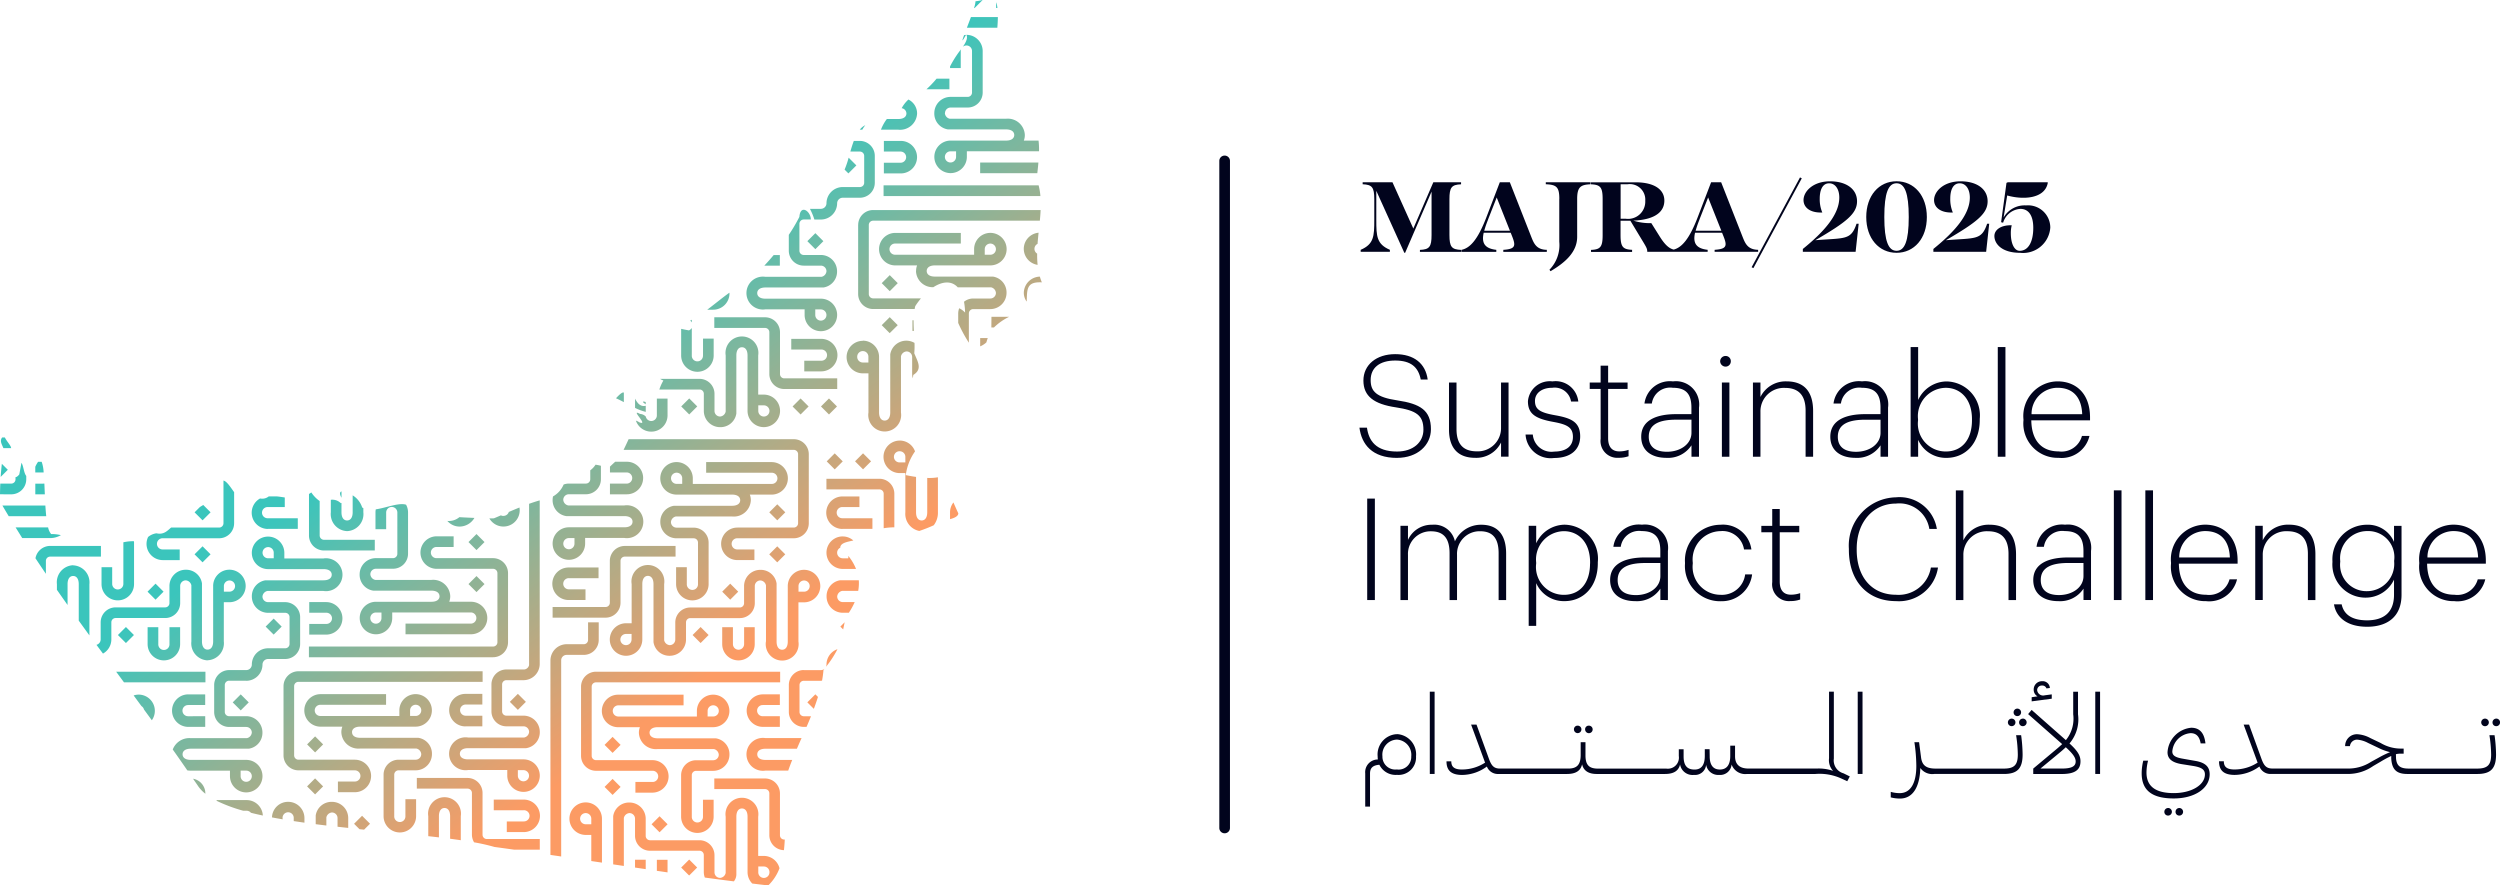 <svg id="Layer_1" data-name="Layer 1" xmlns="http://www.w3.org/2000/svg" xmlns:xlink="http://www.w3.org/1999/xlink" width="230.644" height="81.694" viewBox="0 0 230.644 81.694">
  <defs>
    <linearGradient id="linear-gradient" x1="0.514" y1="0.376" x2="0.775" y2="0.683" gradientUnits="objectBoundingBox">
      <stop offset="0" stop-color="#3bc5bc"/>
      <stop offset="1" stop-color="#fc9b64"/>
    </linearGradient>
  </defs>
  <g id="Group_71038" data-name="Group 71038" transform="translate(0 0)">
    <path id="Path_104388" data-name="Path 104388" d="M60.6,79.321h.986v1.164c-.328-.049-.655-.1-.986-.143V79.324ZM11.618,57.847l-.739.739.739.739.739-.739Zm2,.017v1.561a1.5,1.5,0,1,0,3,0V57.865h-.983v1.561a.516.516,0,1,1-1.031,0V57.865h-.983Zm5.537,3.06a1.571,1.571,0,0,1-1.5-1.742V54a.571.571,0,0,0-.516-.457.515.515,0,0,0-.516.516v1.579a1.381,1.381,0,0,1-1.38,1.38H10.667a.393.393,0,0,0-.394.394v1.579A1.5,1.5,0,0,1,9.5,60.3c-.2-.268-.4-.54-.6-.808a.52.52,0,0,0,.387-.5V57.415a1.381,1.381,0,0,1,1.38-1.38h4.572a.393.393,0,0,0,.394-.394V54.063a1.5,1.5,0,0,1,1.5-1.5,1.478,1.478,0,0,1,1.5,1.261v5.353c0,.523.233.756.516.756s.516-.233.516-.756V54.059a1.5,1.5,0,1,1,1.5,1.5h-.516v3.614a1.573,1.573,0,0,1-1.5,1.742Zm1.5-6.339h.516a.516.516,0,1,0-.516-.516Zm9.238-3.8h4.684V49.8H29.892a.4.4,0,0,1-.4-.4V46.226a2.955,2.955,0,0,1-.77-.795c-.073.052-.143.1-.216.143v3.833a1.383,1.383,0,0,0,1.38,1.38Zm-5.182-1.99h2.763v-.983H24.711a.516.516,0,1,1,0-1.031h1.561v-.885c-.23-.035-.47-.073-.732-.1h-.746a.953.953,0,0,1-.8.192,1.5,1.5,0,0,0,.721,2.812Zm-19.093.575a3.763,3.763,0,0,0-.9-.1,1.361,1.361,0,0,1-.279-.613h-3c.206.328.408.659.613.986H4.579a1.964,1.964,0,0,0,1.038-.272Zm7.165,14.713a1.525,1.525,0,0,0-.453.077c.24.328.481.659.725.986a.516.516,0,0,1,.227.31c.244.331.484.662.725.993a1.487,1.487,0,0,0,.279-.864A1.5,1.5,0,0,0,12.782,64.082ZM32.022,49a1.57,1.57,0,0,0,1.5-1.739v-.383c-.035-.021-.073-.035-.108-.059a2.049,2.049,0,0,0-.878-1.119v1.561c0,.523-.23.756-.516.756s-.516-.23-.516-.756V46.4l-.07.017a1.1,1.1,0,0,0-.913-.307v1.153A1.57,1.57,0,0,0,32.025,49Zm32.3,31.039-.739-.739-.739.739.718.718a.161.161,0,0,1,.035,0l.725-.725ZM.31,41.343h.718a.5.5,0,0,0-.024-.1c-.063-.2-.425-.592-.554-.885H.2c-.254.331-.024.638.112.983Zm3.781,3.276H3.258v.986h.878c-.014-.338-.028-.669-.042-.986Zm.094,2.018H.22c.192.328.387.659.585.986h3.46C4.234,47.313,4.206,46.982,4.185,46.637ZM18.957,61.97H10.716c.24.328.484.655.725.983h7.513V61.97ZM92.012,2.558c.028-.342.045-.676.049-.983H89.576c-.122.331-.254.673-.373.983ZM47.038,64.751l.739.739.739-.739-.739-.739ZM70.877,81.687c-.488-.052-.983-.115-1.474-.174a1.5,1.5,0,0,1-.436-1.052V75.344c0-.523-.23-.756-.516-.756s-.516.233-.516.756V80.7a1.056,1.056,0,0,1-.23.613q-1.338-.167-2.68-.352a1.492,1.492,0,0,1-.094-.5V78.882a.393.393,0,0,0-.394-.394H59.966a1.383,1.383,0,0,1-1.38-1.38V75.529a.515.515,0,0,0-.516-.516.571.571,0,0,0-.516.456v4.422l-.983-.146V75.3a1.478,1.478,0,0,1,1.5-1.261,1.5,1.5,0,0,1,1.5,1.5v1.579a.4.4,0,0,0,.394.4h4.572a1.383,1.383,0,0,1,1.38,1.38v1.579a.517.517,0,0,0,.516.516.574.574,0,0,0,.516-.457V75.351a1.518,1.518,0,1,1,3,0v3.614h.516a1.5,1.5,0,0,1,1.45,1.136,4.279,4.279,0,0,1-1.045,1.593Zm.112-1.23a.515.515,0,0,0-.516-.516h-.516v.516a.516.516,0,1,0,1.031,0ZM51.773,79.017V60.935h0a.5.5,0,0,1,.505-.516h1.579a1.381,1.381,0,0,0,1.38-1.38V57.415h-.983v1.624a.393.393,0,0,1-.394.394H52.282a1.506,1.506,0,0,0-1.5,1.5h0v17.94c.331.049.662.094,1,.146ZM91.9.209v.53h.118A1.735,1.735,0,0,0,91.9.209Zm-21.282,69.9c-.523,0-.756-.23-.756-.516s.23-.516.756-.516h2.9c.143-.328.286-.655.432-.983H70.619a1.518,1.518,0,1,0,0,3h2.1c.115-.328.237-.655.369-.983H70.619Zm6.91-12.3.261.261c.042-.2.087-.418.136-.662Zm-36.981-2.8c0-.286-.23-.516-.756-.516H34.44a1.478,1.478,0,0,1-1.261-1.5,1.5,1.5,0,0,1,1.5-1.5h1.579a.4.4,0,0,0,.4-.4V47.264a.516.516,0,0,0-1.031,0v1.561h-.986V47.264a1.41,1.41,0,0,1,.028-.272c.986-.146,2.143-.645,2.795-.429a1.485,1.485,0,0,1,.181.7V51.09a1.383,1.383,0,0,1-1.38,1.38H34.684a.515.515,0,0,0-.516.516.571.571,0,0,0,.457.516H39.8A1.57,1.57,0,0,1,41.539,55a1.412,1.412,0,0,1-.094.516h2.011a1.5,1.5,0,0,1,0,3H37.413v-.983h6.043a.516.516,0,0,0,0-1.031H36.186v.516a1.5,1.5,0,1,1-1.5-1.5H39.8c.523,0,.753-.233.753-.516Zm-5.353,1.5h-.516a.516.516,0,1,0,.516.516Zm7.743,10.5H44.5V66.03H42.939a.516.516,0,0,1,0-1.031H44.5v-.983H42.939a1.5,1.5,0,0,0,0,3Zm-16.95-9.2-.739-.739-.739.739.739.739ZM44.7,53.885l-.739-.739-.739.739.739.739ZM58.586,80.038l.986.146v-.868h-.986ZM59.928,67.6c0,.286.233.516.756.516h5.353a1.478,1.478,0,0,1,1.261,1.5,1.5,1.5,0,0,1-1.5,1.5H64.218a.394.394,0,0,0-.394.4v3.826a.516.516,0,1,0,1.031,0V73.783h.983v1.561a1.5,1.5,0,0,1-3,0V71.518a1.383,1.383,0,0,1,1.38-1.38h1.579a.515.515,0,0,0,.516-.516.571.571,0,0,0-.453-.516H60.681a1.57,1.57,0,0,1-1.739-1.5,1.411,1.411,0,0,1,.094-.516H57.025a1.5,1.5,0,0,1,0-3h6.039v.983H57.025a.516.516,0,0,0,0,1.031h7.269v-.516a1.5,1.5,0,1,1,1.5,1.5H60.681c-.523,0-.756.233-.756.516Zm5.353-1.5H65.8a.516.516,0,1,0-.516-.516ZM22.749,73.811H19.985v.07a14.236,14.236,0,0,0,2.457.916h.307a.517.517,0,0,1,.4.188c.352.091.721.174,1.1.254a1.5,1.5,0,0,0-1.495-1.425ZM89.9.756l.739-.739L90.625,0A3.172,3.172,0,0,1,90,.115a2.458,2.458,0,0,1-.132.606ZM46.442,47.6a.506.506,0,0,1-.227-.056c-.22.094-.436.188-.645.275-.084.007-.233.007-.422.007a1.5,1.5,0,0,0,2.8-.746,1.577,1.577,0,0,0-.024-.258c-.331.132-.659.272-.983.411a.518.518,0,0,1-.491.362ZM17.814,71.846c.132.2.265.387.4.582a3.129,3.129,0,0,0,.732.8V73.2a1.381,1.381,0,0,0-1.126-1.356ZM30.091,57.565H28.53v.983h1.561a1.5,1.5,0,0,0,0-3H28.53v.983h1.561a.516.516,0,1,1,0,1.031ZM48.317,75.784H46.755v.983h1.561a1.5,1.5,0,0,0,0-3H45.553v.983h2.763a.516.516,0,1,1,0,1.031ZM28.5,60.635H45.49a1.383,1.383,0,0,0,1.38-1.38V52.875a1.383,1.383,0,0,0-1.38-1.38h-5.2a.516.516,0,1,1,0-1.031h1.561v-.986H40.291a1.5,1.5,0,1,0,0,3h5.2a.4.4,0,0,1,.4.394v6.381a.394.394,0,0,1-.4.394H28.5v.986ZM4.025,43.588a3.288,3.288,0,0,0-.181-.983H3.513a2.591,2.591,0,0,0-.258.46v.523h.767ZM21.47,64.8l.739.739.739-.739-.739-.739Zm23.055-2.871H27.537a1.381,1.381,0,0,0-1.38,1.38v6.381a1.383,1.383,0,0,0,1.38,1.38h5.2a.516.516,0,0,1,0,1.032H31.175v.986h1.561a1.5,1.5,0,1,0,0-3h-5.2a.4.4,0,0,1-.4-.4V63.3a.394.394,0,0,1,.4-.394H44.525ZM22.717,62.8H21.139a.4.4,0,0,0-.4.394v2.485a.393.393,0,0,0,.394.394h1.579a1.5,1.5,0,0,1,1.5,1.5,1.478,1.478,0,0,1-1.261,1.5H17.6c-.523,0-.756.233-.756.516s.23.516.756.516h5.116a1.5,1.5,0,1,1-1.5,1.5V71.1H17.6a2.3,2.3,0,0,1-.317-.024q-.664-.967-1.345-1.927A1.636,1.636,0,0,1,17.6,68.1h5.175a.571.571,0,0,0,.457-.516.517.517,0,0,0-.516-.516H21.139a1.381,1.381,0,0,1-1.38-1.38V63.2a1.383,1.383,0,0,1,1.38-1.38h1.579a.515.515,0,0,0,.516-.516h0a1.5,1.5,0,0,1,1.5-1.495h1.579a.4.4,0,0,0,.4-.394V56.931a.394.394,0,0,0-.4-.394H24.735a1.5,1.5,0,0,1-1.5-1.5,1.478,1.478,0,0,1,1.261-1.5h5.353c.523,0,.756-.233.756-.516s-.23-.516-.756-.516H24.732a1.5,1.5,0,1,1,1.5-1.5v.516h3.614a1.518,1.518,0,1,1,0,3H24.672a.571.571,0,0,0-.457.516.517.517,0,0,0,.516.516H26.31a1.383,1.383,0,0,1,1.38,1.38v2.485a1.383,1.383,0,0,1-1.38,1.38H24.732a.517.517,0,0,0-.516.516h0a1.5,1.5,0,0,1-1.5,1.495Zm2.537-11.81a.516.516,0,1,0-.516.516h.516ZM22.2,71.612a.516.516,0,1,0,.516-.516H22.2v.516Zm10.28-4.06c0,.286.23.516.756.516H38.59a1.478,1.478,0,0,1,1.261,1.5,1.5,1.5,0,0,1-1.5,1.5H36.771a.4.4,0,0,0-.4.4V75.3a.516.516,0,1,0,1.031,0V73.735h.986V75.3a1.5,1.5,0,0,1-3,0V71.469a1.383,1.383,0,0,1,1.38-1.38h1.579a.515.515,0,0,0,.516-.516.571.571,0,0,0-.453-.516H33.231a1.57,1.57,0,0,1-1.739-1.5,1.412,1.412,0,0,1,.094-.516H29.575a1.5,1.5,0,1,1,0-3h6.043v.983H29.575a.516.516,0,1,0,0,1.031h7.269v-.516a1.5,1.5,0,1,1,1.5,1.5H33.231c-.523,0-.756.233-.756.516Zm5.353-1.5h.516a.516.516,0,1,0-.516-.516Zm-9.5,2.624.739.739.739-.739-.739-.739Zm5.074,6.583L32.666,76l.5.5.425.042.547-.547-.739-.739ZM48.8,46.484c.331-.118.662-.227.993-.321V61.252a1.5,1.5,0,0,1-1.5,1.5H46.717a.393.393,0,0,0-.394.394v2.485a.393.393,0,0,0,.394.394H48.3a1.5,1.5,0,0,1,1.5,1.5,1.478,1.478,0,0,1-1.261,1.5H43.183c-.523,0-.756.233-.756.516s.23.516.756.516H48.3a1.5,1.5,0,1,1-1.5,1.5v-.516H43.183a1.518,1.518,0,1,1,0-3h5.178a.568.568,0,0,0,.453-.516.515.515,0,0,0-.516-.516H46.72a1.381,1.381,0,0,1-1.38-1.38V63.144a1.383,1.383,0,0,1,1.38-1.38H48.3a.379.379,0,0,0,.063,0,.393.393,0,0,0,.063-.01.38.38,0,0,0,.059-.017.386.386,0,0,0,.056-.024l.052-.031c.017-.01.031-.024.049-.035l.042-.042c.014-.014.024-.031.038-.045s.021-.031.031-.049.017-.035.028-.052.014-.038.021-.056l.01-.042v-.035h0V46.484ZM47.776,71.567a.516.516,0,1,0,.516-.516h-.516ZM43.961,50.749l.739-.739-.739-.739-.739.739ZM29.07,71.811l-.739.739.739.739.739-.739Zm-11.7-6.767h1.561v-.983H17.372a1.5,1.5,0,1,0,0,3h1.561v-.983H17.372a.516.516,0,1,1,0-1.031ZM6.75,52.146a1.573,1.573,0,0,0-1.5,1.742v.526c.324.467.655.93.983,1.4v-1.92c0-.523.23-.756.516-.756s.516.233.516.756v3.366l.983,1.359V53.9a1.573,1.573,0,0,0-1.5-1.742Zm2.561-1.781H4.628a1.381,1.381,0,0,0-1.356,1.14q.476.716.962,1.432V51.746a.393.393,0,0,1,.394-.394H9.311v-.983ZM49.8,77.407H44.912a.394.394,0,0,1-.394-.4V73.153a1.383,1.383,0,0,0-1.38-1.38H38.455v.983h4.684a.4.4,0,0,1,.4.4V77.01a1.389,1.389,0,0,0,.2.7,18.344,18.344,0,0,1,1.882.429c.6.08,1.2.164,1.795.247H49.8ZM31.506,45.337c-.16.052-.192.233,0,.585Zm-30.464.268a1.383,1.383,0,0,0,1.38-1.38v-.314c-.233-.289-.254-.951-.443-1.213l-.2,1.073c-.143.174-.258.251-.348.251v.2a.394.394,0,0,1-.4.394H.028c-.014.324-.024.655-.028.986ZM.721,43.34.171,42.79c-.045.4-.084.8-.108,1.209ZM17.95,47.264l.739.739.739-.739-.676-.676c-.1.063-.209.125-.31.188l-.488.488ZM32.126,76.39v-.913a1.5,1.5,0,0,0-1.5-1.5,1.478,1.478,0,0,0-1.5,1.261v.8c.328.042.655.084.983.122v-.746a.574.574,0,0,1,.516-.457.519.519,0,0,1,.516.516v.8c.328.038.655.073.983.108ZM11.381,50.059v3.83a.516.516,0,0,1-1.031,0V52.327H9.367v1.561a1.5,1.5,0,0,0,3,0v-3.83c0-.042-.01-.084-.014-.125a3.893,3.893,0,0,0-.976.1c0,.01.007.017.007.028ZM21.6,48.275V45.407c-.321-.443-.666-1-.983-1.073v3.938a.4.4,0,0,1-.4.4H15.783c-.373.328-.693.676-1.349.53a1.507,1.507,0,0,0-.77.338,1.487,1.487,0,0,0-.146.634,1.5,1.5,0,0,0,1.5,1.5h1.561V50.69H15.019a.516.516,0,1,1,0-1.031h5.2a1.383,1.383,0,0,0,1.38-1.38ZM28.087,75.9v-.425a1.5,1.5,0,0,0-1.5-1.5,1.483,1.483,0,0,0-1.495,1.436c.324.063.655.122.99.178a.574.574,0,0,1-.014-.112.516.516,0,1,1,1.031,0v.275l.983.146Zm-9.4-24.021.739-.739-.739-.739-.739.739ZM42.511,77.516V75.3a1.518,1.518,0,1,0-3,0v1.843c.335.038.662.073.983.112V75.3c0-.523.23-.756.516-.756s.516.233.516.756V77.38c.338.045.666.091.986.136Zm-28.9-22.93.739.739.739-.739-.739-.739Zm27.662-6.524a1.5,1.5,0,0,0,1.126.519,1.6,1.6,0,0,0,1.37-.8c-.662-.028-1.272-.059-1.387-.07a1.5,1.5,0,0,1-1.108.348Zm45.9-37.622a.571.571,0,0,0,.457.516H92.81a1.57,1.57,0,0,1,1.739,1.5,1.412,1.412,0,0,1-.094.516h1.359a7.065,7.065,0,0,1,.045.983H89.2v.516a1.5,1.5,0,1,1-1.5-1.5h5.119c.523,0,.753-.233.753-.516s-.23-.516-.756-.516H87.458a1.478,1.478,0,0,1-1.261-1.5,1.5,1.5,0,0,1,1.5-1.5h1.579a.4.4,0,0,0,.4-.4V4.711a.511.511,0,0,0-.847-.39c.3-.439.477-.815.331-1.108a1.5,1.5,0,0,1,1.5,1.5V8.541a1.383,1.383,0,0,1-1.38,1.38H87.7a.515.515,0,0,0-.516.516Zm1.032,3.52h-.516a.516.516,0,1,0,.516.516ZM59.572,37.3v-.2a.448.448,0,0,1-.056-.031c-.38-.077-.132.1.056.23Zm0,.136c-.484.115-.77-.24-.983-.659h0v.857a5.359,5.359,0,0,0,.986.366v-.565Zm-.578,1.537a1.192,1.192,0,0,0-.328-.167,1.5,1.5,0,0,0,2.92-.47V36.771H60.6v1.561a.516.516,0,0,1-1.021.1.8.8,0,0,0-.533-.244c-.99-.544.861,1.14-.052.777Zm4.83-9.224V29.5c-.049.024-.1.052-.146.077A.828.828,0,0,1,63.824,29.746ZM64.855,32.8a.516.516,0,1,1-1.031,0V30.258a.619.619,0,0,1-.261.223c-.362-.063-.582-.112-.721-.143V32.8a1.5,1.5,0,1,0,3,0V31.238h-.983V32.8ZM74.6,37.5l-.739-.739-.739.739.739.739ZM56.83,36.744c.237.1.477.227.725.355v-.875c-.08-.056-.265.014-.725.519Zm16.8,5.151v6.377a.4.4,0,0,1-.4.4h-5.2a1.5,1.5,0,1,0,0,3H69.6V50.69H68.037a.516.516,0,1,1,0-1.031h5.2a1.383,1.383,0,0,0,1.38-1.38V41.9a1.383,1.383,0,0,0-1.38-1.38H57.994c-.132.289-.3.652-.463.983h15.7a.4.4,0,0,1,.4.4Zm-7.712-5.562v1.579a.517.517,0,0,0,.516.516.574.574,0,0,0,.516-.457V32.792a1.518,1.518,0,1,1,3,0v3.614h.516a1.5,1.5,0,1,1-1.5,1.5V32.792c0-.523-.23-.756-.516-.756s-.516.233-.516.756v5.356a1.478,1.478,0,0,1-1.5,1.261,1.5,1.5,0,0,1-1.5-1.5V36.329a.393.393,0,0,0-.394-.394H60.83a4.185,4.185,0,0,1,.373-.829,1.437,1.437,0,0,1-.3-.153h3.635a1.383,1.383,0,0,1,1.38,1.38Zm4.039,1.579a.516.516,0,1,0,.516-.516h-.516ZM66.629,57.865v1.561a1.5,1.5,0,0,0,3,0V57.865H68.65v1.561a.516.516,0,0,1-1.032,0V57.865h-.983Zm-1.993,1.46.739-.739-.739-.739-.739.739Zm-1.272-7v1.561a.516.516,0,1,0,1.031,0v-3.83a.394.394,0,0,0-.4-.394H62.419a1.5,1.5,0,0,1-1.5-1.5,1.478,1.478,0,0,1,1.261-1.5h5.353c.523,0,.756-.23.756-.516s-.23-.516-.756-.516H62.416a1.5,1.5,0,1,1,1.5-1.5v.516h7.269a.516.516,0,1,0,0-1.031H65.148v-.983h6.039a1.5,1.5,0,0,1,0,3H69.176a1.412,1.412,0,0,1,.094.516,1.57,1.57,0,0,1-1.739,1.5H62.357a.571.571,0,0,0-.457.516.517.517,0,0,0,.516.516h1.579a1.383,1.383,0,0,1,1.38,1.38v3.83a1.5,1.5,0,0,1-3,0V52.331h.983Zm-.425-8.2a.516.516,0,1,0-.516.516h.516Zm.648-5.889.739-.739-.739-.739-.739.739Zm7.081,20.951V54.007a.571.571,0,0,0-.516-.457.515.515,0,0,0-.516.516v1.579a1.381,1.381,0,0,1-1.38,1.38H63.684a.393.393,0,0,0-.394.394V59a1.5,1.5,0,0,1-1.5,1.5,1.478,1.478,0,0,1-1.5-1.261V53.885c0-.523-.233-.756-.516-.756s-.516.233-.516.756V59a1.5,1.5,0,1,1-1.5-1.5h.516V53.885a1.519,1.519,0,1,1,3,0v5.178a.571.571,0,0,0,.516.457A.515.515,0,0,0,62.3,59V57.426a1.381,1.381,0,0,1,1.38-1.38h4.572a.393.393,0,0,0,.394-.394V54.073a1.5,1.5,0,0,1,1.5-1.5,1.478,1.478,0,0,1,1.5,1.261v5.353c0,.523.233.756.516.756s.516-.233.516-.756V54.07a1.5,1.5,0,1,1,1.5,1.5h-.516v3.614a1.519,1.519,0,1,1-3,0Zm3-4.6h.516a.516.516,0,1,0-.516-.516Zm-15.4,3.9H57.75a.516.516,0,1,0,.516.516ZM71.947,24.512v-.983h-.568c-.286.345-.578.673-.868.983h1.436Zm-.24,27.369.739-.739-.739-.739-.739.739ZM65.8,28.572a1.5,1.5,0,0,0,1.5-1.5c0-.024-.007-.045-.007-.07-.683.491-1.363,1.059-2.046,1.572H65.8Zm5.91,17.954-.739.739.739.739.739-.739Zm-20.727-.4a1.453,1.453,0,0,1,.038-.328A2.264,2.264,0,0,0,52,44.7a1.449,1.449,0,0,1,.477-.087h1.579a.4.4,0,0,0,.4-.394v-.829a1.951,1.951,0,0,0,.488-.519,4.852,4.852,0,0,1,.495.1v1.248a1.383,1.383,0,0,1-1.38,1.38H52.481a.515.515,0,0,0-.516.516.571.571,0,0,0,.457.516H57.6a1.518,1.518,0,1,1,0,3H53.983v.516a1.5,1.5,0,1,1-1.5-1.5H57.6c.523,0,.756-.23.756-.516s-.23-.516-.756-.516H52.244a1.478,1.478,0,0,1-1.261-1.5ZM53,49.641h-.516a.516.516,0,1,0,.516.516ZM77.752,56.53h.561a6.575,6.575,0,0,0,.54-.983h-1.1a.517.517,0,0,1-.516-.516.574.574,0,0,1,.457-.516h1.481a3.92,3.92,0,0,0,.056-.983H77.519a1.478,1.478,0,0,0-1.261,1.5,1.5,1.5,0,0,0,1.5,1.5ZM74.724,19.271a5.366,5.366,0,0,1,.408.983h.6a1.505,1.505,0,0,0,1.5-1.495h0a.517.517,0,0,1,.516-.516h1.579a1.381,1.381,0,0,0,1.38-1.38V14.378A1.383,1.383,0,0,0,79.328,13H78.77c-.118.314-.223.652-.317.983h.875a.4.4,0,0,1,.4.394v2.485a.394.394,0,0,1-.4.394H77.749a1.505,1.505,0,0,0-1.5,1.495h0a.517.517,0,0,1-.516.516H74.724Zm3,29.523h2.763v-.983H77.728a.516.516,0,1,1,0-1.031h1.561V45.8H77.728a1.5,1.5,0,1,0,0,3ZM54.551,79.436V77.028h-.516a1.5,1.5,0,1,1,1.5-1.5v4.056l-.983-.146Zm0-3.391v-.516a.516.516,0,1,0-.516.516ZM76.251,61.3h0a.525.525,0,0,1-.052.223,9.177,9.177,0,0,0,1.063-1.631A1.5,1.5,0,0,0,76.251,61.3Zm-3.9,16.155a.394.394,0,0,1-.394-.4V73.2a1.381,1.381,0,0,0-1.38-1.38H65.9V72.8h4.684a.394.394,0,0,1,.394.4v3.858a1.378,1.378,0,0,0,1.345,1.376c.038-.321.063-.648.077-.979ZM77.219,37.5l-.739-.739-.739.739.739.739ZM70.386,65.043h1.561v-.983H70.386a1.5,1.5,0,1,0,0,3h1.561v-.983H70.386a.516.516,0,1,1,0-1.031ZM77.24,34.907H72.355a.394.394,0,0,1-.394-.4V30.652a1.381,1.381,0,0,0-1.38-1.38H65.9v.983h4.684a.394.394,0,0,1,.394.4V34.51a1.381,1.381,0,0,0,1.38,1.38H77.24Zm-1.478-3.642H73v.983h2.763a.516.516,0,1,1,0,1.031H74.2v.983h1.561a1.5,1.5,0,0,0,0-3Zm.509,11.3.739.739.739-.739-.739-.739ZM66.629,54.586l.739.739.739-.739-.739-.739Zm8.593,9.472-.739.739.6.6c.136-.366.265-.732.38-1.1l-.24-.24Zm-1.066-2.241a1.381,1.381,0,0,0-1.38,1.38v2.485a1.383,1.383,0,0,0,1.38,1.38h.254c.143-.328.279-.655.411-.983h-.666a.393.393,0,0,1-.394-.394V63.2a.394.394,0,0,1,.4-.394h1.579c.035,0,.07-.007.1-.01a9.242,9.242,0,0,0,.132-.976c.035-.045.063-.084.1-.125a.518.518,0,0,1-.335.129H74.16ZM59.335,44.1a1.5,1.5,0,0,0-1.5-1.5H56.757c-.24.216-.387.359-.484.453v.533h1.561a.516.516,0,0,1,0,1.031H56.272v.986h1.561a1.5,1.5,0,0,0,1.5-1.5Zm15.472-23.85h-.655a.4.4,0,0,0-.4.394v2.485a.393.393,0,0,0,.394.394h1.579a1.5,1.5,0,0,1,1.5,1.5,1.478,1.478,0,0,1-1.261,1.5H70.616c-.523,0-.756.233-.756.516s.23.516.756.516h5.116a1.5,1.5,0,1,1-1.5,1.5v-.516H70.616a1.518,1.518,0,1,1,0-3h5.175a.571.571,0,0,0,.457-.516.517.517,0,0,0-.516-.516H74.153a1.381,1.381,0,0,1-1.38-1.38V21.665a15.635,15.635,0,0,0,.976-1.655c.091-1.209,1.056-.516,1.056.24Zm.408,8.813a.516.516,0,1,0,.516-.516h-.516Zm9.3-4.06a1.411,1.411,0,0,1,.094-.516H82.6a1.5,1.5,0,1,1,0-3h6.043v.983H82.6a.516.516,0,1,0,0,1.031h7.269v-.516a1.5,1.5,0,1,1,1.5,1.5H86.252c-.523,0-.756.233-.756.516s.23.516.756.516H91.6a1.478,1.478,0,0,1,1.261,1.5,1.5,1.5,0,0,1-1.5,1.5H89.785a.4.4,0,0,0-.4.4v2.7a13.273,13.273,0,0,1-.983-1.823V28.92a1.371,1.371,0,0,1,.091-.481,1.737,1.737,0,0,1,.544.4,6.3,6.3,0,0,0-.1-1,1.364,1.364,0,0,1,.85-.3h1.579a.515.515,0,0,0,.516-.516.571.571,0,0,0-.453-.516h-3.07c-.565-.624-1.408-.558-2.251-.01a1.542,1.542,0,0,1-1.6-1.488Zm6.335-1.5h.516a.516.516,0,1,0-.516-.516Zm5.269,2.547a5.026,5.026,0,0,1-.185-.53A1.522,1.522,0,0,0,94.455,27a1.4,1.4,0,0,0,.254.812c0-.007.01-.014.014-.021.035-1.15,0-1.812,1.394-1.742Zm-14.772.073.739.739.739-.739-.739-.739Zm1.76-11.109H81.544V16h1.561a1.5,1.5,0,1,0,0-3H81.544v.983h1.561a.516.516,0,0,1,0,1.031Zm-.237-3.049a1.57,1.57,0,0,0,1.739-1.5,1.431,1.431,0,0,0-.8-1.282,2.982,2.982,0,0,0-.624.8.5.5,0,0,1,.439.481c0,.286-.23.516-.756.516H81.819a3.878,3.878,0,0,0-.544.983h1.586ZM95.821,17.1H81.516v.986H95.985A5.768,5.768,0,0,0,95.821,17.1ZM90.427,31.955A1.944,1.944,0,0,0,91,31.59a4.181,4.181,0,0,1,.129-.4h-.7v.767Zm0-15.978H95.7c.035-.31.073-.641.1-.983H90.427v.983ZM88.412,47.362c-.174-.376-.321-.707-.45-1.007a1.481,1.481,0,0,0-.314.91v.631c.38-.1.756-.261.763-.53Zm-28.3,28.683.739.739.739-.739-.739-.739ZM71.975,61.97H54.986a1.381,1.381,0,0,0-1.38,1.38v6.381a1.381,1.381,0,0,0,1.38,1.38h5.2a.516.516,0,1,1,0,1.031H58.621v.986h1.561a1.5,1.5,0,1,0,0-3h-5.2a.394.394,0,0,1-.394-.4V63.346a.393.393,0,0,1,.394-.394H71.975ZM56.516,71.86l-.739.739.739.739.739-.739Zm-.739-3.14.739.739.739-.739-.739-.739ZM52.456,53.342H55.22v-.986H52.456a1.5,1.5,0,0,0,0,3h1.561v-.986H52.456a.516.516,0,0,1,0-1.031ZM75.223,22.989l.739-.739-.739-.739-.739.739ZM57.248,55.6V51.746a.393.393,0,0,1,.394-.394h4.684v-.983H57.642a1.381,1.381,0,0,0-1.38,1.38v3.858a.393.393,0,0,1-.394.394H50.982v.983h4.886a1.381,1.381,0,0,0,1.38-1.38Zm20.5-6.112a1.5,1.5,0,1,0,0,3h1.227a4.581,4.581,0,0,0-.711-1.2v.22h-.516a.515.515,0,0,1-.209-.986l-.021-.021c.052-.436.68-.509,1.209-.638a1.485,1.485,0,0,0-.979-.373Zm2.073-37.935a1.5,1.5,0,0,0-.5.411h.233A2.858,2.858,0,0,1,79.826,11.556ZM78.268,16l.739-.739-.714-.714a7.968,7.968,0,0,1-.373,1.1l.348.348Zm7.2-7.764h2.122V7.255H86.409A9.663,9.663,0,0,1,85.471,8.238Zm-7.663,7.3.077.077C77.854,15.57,77.829,15.549,77.808,15.542Zm1.366,5.213v6.381a1.383,1.383,0,0,0,1.38,1.38h3.833c.017-.091.031-.185.056-.268a6.763,6.763,0,0,1,.526-.714H80.554a.4.4,0,0,1-.4-.4V20.755a.394.394,0,0,1,.4-.394H95.933c.031-.331.059-.659.073-.983H80.554a1.381,1.381,0,0,0-1.38,1.38Zm2.91,9.987L82.823,30l-.739-.739L81.345,30Zm12.371-7.778a1.5,1.5,0,0,0,1.275,1.478,9.3,9.3,0,0,1-.042-1.038.513.513,0,0,1,.038-.9c.024-.342.059-.683.094-1.028a1.5,1.5,0,0,0-1.366,1.488ZM79.6,31.429a1.5,1.5,0,0,1,1.5,1.5v5.116c0,.523.233.756.516.756s.516-.23.516-.756V32.694a1.5,1.5,0,0,1,2.237-1.059,7.133,7.133,0,0,1-.021.955c.293.742.8,1.46-.091,2-.01.115-.028.216-.045.31a1.4,1.4,0,0,1-.059-.383V32.938a.515.515,0,0,0-.516-.516.571.571,0,0,0-.516.457v5.178a1.518,1.518,0,1,1-3,0V34.444h-.516a1.5,1.5,0,1,1,0-3Zm-.516,1.5a.517.517,0,0,0,.516.516h.516v-.516a.516.516,0,1,0-1.031,0Zm-.2,9.632.739.739.739-.739-.739-.739Zm4.126-1.917a1.5,1.5,0,0,1,1.408,1,4.893,4.893,0,0,0-.854,2.188c.352.073.666.129.948.167v3.262c0,.523.23.756.516.756s.516-.23.516-.756V44.093a4.76,4.76,0,0,0,.986-.059v3.227a1.881,1.881,0,0,1-.387,1.2,13.589,13.589,0,0,1-1.331.523,1.6,1.6,0,0,1-1.286-1.718V43.647h-.516a1.5,1.5,0,0,1,0-3Zm0,.986a.516.516,0,1,0,0,1.031h.516v-.516A.515.515,0,0,0,83.018,41.633Zm1.171-12.082v.986h.132c-.017-.331-.031-.662-.028-.986Zm7.28.662h.24a5.312,5.312,0,0,1,1.4-.983H91.469ZM89.12,3.22a1.405,1.405,0,0,0-.174.017C88.74,3.791,88.7,3.973,89.12,3.22Zm-1.467,2.6ZM76.247,45.152h4.886a.394.394,0,0,1,.394.4v3.182a5.909,5.909,0,0,1,.983-.084v-3.1a1.381,1.381,0,0,0-1.38-1.38H76.244v.983ZM88.635,4.718a.572.572,0,0,1,.031-.174A9.7,9.7,0,0,0,87.649,6.13v.15h.986V4.718Z" transform="translate(0 0)" fill="url(#linear-gradient)"/>
    <g id="Group_71037" data-name="Group 71037" transform="translate(125.421 16.368)">
      <path id="Path_104389" data-name="Path 104389" d="M363.374,103.329c1.9,0,3.129-1.178,3.129-2.645,0-1.753-.993-2.342-3.1-2.659-1.951-.289-2.46-.836-2.46-1.871,0-1.14.826-1.805,2.265-1.805s2.133.6,2.356,1.753h.641c-.2-1.481-1.258-2.342-3-2.342s-2.931.993-2.931,2.436.969,2.174,3.011,2.474c1.9.289,2.526.746,2.526,2.056,0,1.164-.944,2.018-2.436,2.018-1.951,0-2.607-1.007-2.774-2.2h-.693c.2,1.53,1.164,2.788,3.471,2.788Z" transform="translate(-359.91 -77.455)" fill="#01041d"/>
      <path id="Path_104390" data-name="Path 104390" d="M389.105,108.118V101.27h-.693v4.164a2.14,2.14,0,0,1-2.237,2.185c-1.192,0-1.871-.6-1.871-2.056V101.27h-.693V105.6c0,1.885,1,2.617,2.408,2.617a2.536,2.536,0,0,0,2.394-1.415v1.31h.693Z" transform="translate(-375.351 -82.348)" fill="#01041d"/>
      <path id="Path_104391" data-name="Path 104391" d="M406.515,107.448a1.723,1.723,0,0,1-1.965-1.572h-.669a2.317,2.317,0,0,0,2.631,2.161c1.61,0,2.408-.836,2.408-1.99,0-1.335-.836-1.69-2.3-1.951-1.4-.247-1.871-.537-1.871-1.321,0-.732.641-1.216,1.6-1.216a1.528,1.528,0,0,1,1.728,1.268h.669a2.1,2.1,0,0,0-2.384-1.857A2.02,2.02,0,0,0,404.1,102.8c0,1.164.68,1.61,2.356,1.91,1.282.237,1.795.512,1.795,1.387,0,.826-.589,1.349-1.742,1.349Z" transform="translate(-388.557 -82.152)" fill="#01041d"/>
      <path id="Path_104392" data-name="Path 104392" d="M423.553,105.3a2.584,2.584,0,0,0,.9-.143v-.589a2.6,2.6,0,0,1-.864.143c-.627,0-1.021-.38-1.021-1.206V98.947h1.795v-.589h-1.795V96.8h-.693v1.558H420.87v.589h1.007v4.607A1.549,1.549,0,0,0,423.553,105.3Z" transform="translate(-399.627 -79.435)" fill="#01041d"/>
      <path id="Path_104393" data-name="Path 104393" d="M439.145,106.873v1.049h.693v-4.53a2.145,2.145,0,0,0-2.4-2.422,2.358,2.358,0,0,0-2.631,2.042h.68a1.7,1.7,0,0,1,1.924-1.453c1.206,0,1.728.551,1.728,1.833v.6h-1.425c-1.69,0-3.206.5-3.206,2.08,0,1.3.969,1.951,2.317,1.951a2.578,2.578,0,0,0,2.317-1.153Zm-2.265.589c-1.126,0-1.676-.512-1.676-1.387,0-1.23,1.112-1.572,2.54-1.572h1.4v1.206C439.145,106.744,438.138,107.462,436.88,107.462Z" transform="translate(-408.514 -82.152)" fill="#01041d"/>
      <path id="Path_104394" data-name="Path 104394" d="M455.9,94.24a.5.5,0,0,0-.5.484.507.507,0,0,0,.5.5.487.487,0,0,0,.484-.5A.475.475,0,0,0,455.9,94.24Z" transform="translate(-422.124 -77.767)" fill="#01041d"/>
      <rect id="Rectangle_9997" data-name="Rectangle 9997" width="0.693" height="6.848" transform="translate(33.436 18.922)" fill="#01041d"/>
      <path id="Path_104395" data-name="Path 104395" d="M469.631,107.922v-4.217c0-1.951-.983-2.736-2.436-2.736a2.585,2.585,0,0,0-2.422,1.439v-1.335h-.693v6.848h.693v-4.15a2.159,2.159,0,0,1,2.265-2.2c1.216,0,1.9.641,1.9,2.094v4.255Z" transform="translate(-427.779 -82.152)" fill="#01041d"/>
      <path id="Path_104396" data-name="Path 104396" d="M484.86,103.012h.68a1.7,1.7,0,0,1,1.924-1.453c1.206,0,1.728.551,1.728,1.833v.6h-1.425c-1.69,0-3.206.5-3.206,2.08,0,1.3.969,1.951,2.317,1.951a2.578,2.578,0,0,0,2.317-1.153v1.049h.693v-4.53a2.145,2.145,0,0,0-2.4-2.422,2.358,2.358,0,0,0-2.631,2.042Zm4.335,2.7c0,1.035-1.007,1.753-2.265,1.753-1.126,0-1.676-.512-1.676-1.387,0-1.23,1.112-1.572,2.54-1.572h1.4Z" transform="translate(-441.122 -82.152)" fill="#01041d"/>
      <path id="Path_104397" data-name="Path 104397" d="M512.2,98.609v-.1a3.134,3.134,0,0,0-3.077-3.457,2.924,2.924,0,0,0-2.607,1.715V91.88h-.693V102h.693v-1.558a2.8,2.8,0,0,0,2.607,1.662c1.767,0,3.077-1.349,3.077-3.5Zm-5.694.024v-.1a2.611,2.611,0,0,1,2.554-2.892c1.338,0,2.422,1.007,2.422,2.892v.1c0,1.833-.969,2.882-2.408,2.882a2.562,2.562,0,0,1-2.565-2.882Z" transform="translate(-454.974 -76.23)" fill="#01041d"/>
      <rect id="Rectangle_9998" data-name="Rectangle 9998" width="0.707" height="10.12" transform="translate(58.889 15.65)" fill="#01041d"/>
      <path id="Path_104398" data-name="Path 104398" d="M535.7,104.459v.1a3.165,3.165,0,0,0,3.248,3.457,2.634,2.634,0,0,0,2.84-2.018h-.693a1.947,1.947,0,0,1-2.146,1.425c-1.624,0-2.5-1.049-2.526-2.868h5.419V104.3c0-2.265-1.349-3.338-3-3.338a3.192,3.192,0,0,0-3.143,3.5Zm3.14-2.906c1.335,0,2.213.774,2.279,2.436h-4.673a2.406,2.406,0,0,1,2.4-2.436Z" transform="translate(-474.441 -82.146)" fill="#01041d"/>
      <rect id="Rectangle_9999" data-name="Rectangle 9999" width="0.707" height="9.36" transform="translate(0.714 29.631)" fill="#01041d"/>
      <path id="Path_104399" data-name="Path 104399" d="M375.287,145.869h.693v-4.175a2.084,2.084,0,0,1,2.122-2.174c1.1,0,1.715.575,1.715,2.028v4.321h.693v-4.279c0-1.951-.969-2.669-2.289-2.669a2.637,2.637,0,0,0-2.436,1.53,1.945,1.945,0,0,0-2.094-1.53,2.387,2.387,0,0,0-2.237,1.4v-1.3h-.693v6.848h.693V141.7a2.084,2.084,0,0,1,2.122-2.175c1.1,0,1.715.575,1.715,2.028v4.321Z" transform="translate(-366.979 -106.877)" fill="#01041d"/>
      <path id="Path_104400" data-name="Path 104400" d="M411.087,142.367a3.134,3.134,0,0,0-3.077-3.457,2.924,2.924,0,0,0-2.607,1.715v-1.61h-.693v9.228h.693V144.3a2.781,2.781,0,0,0,2.607,1.662c1.767,0,3.077-1.349,3.077-3.5v-.1Zm-.718.132c0,1.833-.969,2.882-2.408,2.882A2.562,2.562,0,0,1,405.4,142.5v-.1a2.611,2.611,0,0,1,2.554-2.892c1.338,0,2.422,1.007,2.422,2.892v.1Z" transform="translate(-389.098 -106.871)" fill="#01041d"/>
      <path id="Path_104401" data-name="Path 104401" d="M431.608,145.862v-4.53a2.145,2.145,0,0,0-2.4-2.422,2.358,2.358,0,0,0-2.631,2.042h.68a1.7,1.7,0,0,1,1.924-1.453c1.206,0,1.728.551,1.728,1.833v.6h-1.425c-1.69,0-3.206.5-3.206,2.08,0,1.3.969,1.951,2.317,1.951a2.578,2.578,0,0,0,2.317-1.153v1.049Zm-2.959-.457c-1.126,0-1.676-.512-1.676-1.387,0-1.23,1.112-1.572,2.54-1.572h1.4v1.206C430.915,144.688,429.908,145.406,428.65,145.406Z" transform="translate(-403.152 -106.871)" fill="#01041d"/>
      <path id="Path_104402" data-name="Path 104402" d="M449.362,145.967a2.809,2.809,0,0,0,2.92-2.474h-.641a2.156,2.156,0,0,1-2.279,1.885,2.577,2.577,0,0,1-2.554-2.868v-.1a2.619,2.619,0,0,1,2.554-2.906,2,2,0,0,1,2.174,1.69h.68a2.639,2.639,0,0,0-2.854-2.279,3.291,3.291,0,0,0-3.272,3.5v.1a3.242,3.242,0,0,0,3.272,3.457Z" transform="translate(-416.058 -106.871)" fill="#01041d"/>
      <path id="Path_104403" data-name="Path 104403" d="M468.983,143.246a2.583,2.583,0,0,0,.9-.143v-.589a2.6,2.6,0,0,1-.864.143c-.627,0-1.021-.38-1.021-1.206V136.9H469.8v-.589H468V134.75h-.694v1.558H466.3v.589h1.007V141.5A1.55,1.55,0,0,0,468.983,143.246Z" transform="translate(-429.225 -104.161)" fill="#01041d"/>
      <path id="Path_104404" data-name="Path 104404" d="M493.826,132.238a2.793,2.793,0,0,1,3.077,2.342h.694a3.481,3.481,0,0,0-3.771-2.92,4.45,4.45,0,0,0-4.346,4.753v.1c0,2.826,1.676,4.725,4.346,4.725a3.636,3.636,0,0,0,3.875-3.1h-.655a3.014,3.014,0,0,1-3.206,2.513c-2.237,0-3.638-1.624-3.638-4.15v-.1c0-2.474,1.53-4.164,3.628-4.164Z" transform="translate(-444.328 -102.147)" fill="#01041d"/>
      <path id="Path_104405" data-name="Path 104405" d="M518.5,134.437V129.83h-.694v10.12h.694V135.8a2.159,2.159,0,0,1,2.265-2.2c1.216,0,1.9.641,1.9,2.094v4.255h.694v-4.217c0-1.951-.983-2.736-2.436-2.736A2.585,2.585,0,0,0,518.5,134.437Z" transform="translate(-462.785 -100.955)" fill="#01041d"/>
      <path id="Path_104406" data-name="Path 104406" d="M541.231,138.91a2.358,2.358,0,0,0-2.631,2.042h.68A1.7,1.7,0,0,1,541.2,139.5c1.206,0,1.729.551,1.729,1.833v.6h-1.425c-1.69,0-3.206.5-3.206,2.08,0,1.3.969,1.951,2.318,1.951a2.578,2.578,0,0,0,2.317-1.153v1.049h.693v-4.53A2.145,2.145,0,0,0,541.231,138.91Zm1.7,4.739c0,1.035-1.007,1.753-2.265,1.753-1.126,0-1.676-.512-1.676-1.387,0-1.23,1.112-1.572,2.54-1.572h1.4Z" transform="translate(-476.135 -106.871)" fill="#01041d"/>
      <rect id="Rectangle_10000" data-name="Rectangle 10000" width="0.707" height="10.12" transform="translate(69.598 28.871)" fill="#01041d"/>
      <rect id="Rectangle_10001" data-name="Rectangle 10001" width="0.707" height="10.12" transform="translate(72.504 28.871)" fill="#01041d"/>
      <path id="Path_104407" data-name="Path 104407" d="M578.018,145.96a2.634,2.634,0,0,0,2.84-2.018h-.693a1.947,1.947,0,0,1-2.147,1.425c-1.624,0-2.5-1.049-2.526-2.868h5.419v-.261c0-2.265-1.349-3.338-3-3.338a3.192,3.192,0,0,0-3.143,3.5v.1a3.165,3.165,0,0,0,3.248,3.457Zm-.1-6.468c1.335,0,2.213.774,2.279,2.436h-4.673a2.406,2.406,0,0,1,2.4-2.436Z" transform="translate(-499.896 -106.864)" fill="#01041d"/>
      <path id="Path_104408" data-name="Path 104408" d="M597.753,141.712a2.159,2.159,0,0,1,2.265-2.2c1.216,0,1.9.641,1.9,2.094v4.255h.693v-4.217c0-1.951-.983-2.736-2.436-2.736a2.585,2.585,0,0,0-2.422,1.439v-1.335h-.693v6.848h.693Z" transform="translate(-514.418 -106.871)" fill="#01041d"/>
      <path id="Path_104409" data-name="Path 104409" d="M620.581,145.639a2.882,2.882,0,0,0,2.593-1.662v1.4c0,1.69-1.021,2.356-2.488,2.356s-2.16-.6-2.342-1.478h-.707c.171,1.1,1.087,2.07,3.063,2.07,1.833,0,3.154-.9,3.168-2.92v-6.388h-.693V140.5a2.614,2.614,0,0,0-2.5-1.586,3.191,3.191,0,0,0-3.182,3.363v.091a3.056,3.056,0,0,0,3.091,3.272Zm-2.37-3.391a2.5,2.5,0,0,1,2.527-2.749,2.406,2.406,0,0,1,2.45,2.722v.1a2.52,2.52,0,0,1-2.54,2.722,2.43,2.43,0,0,1-2.436-2.7v-.1Z" transform="translate(-527.729 -106.871)" fill="#01041d"/>
      <path id="Path_104410" data-name="Path 104410" d="M643.738,145.96a2.634,2.634,0,0,0,2.84-2.018h-.693a1.947,1.947,0,0,1-2.147,1.425c-1.624,0-2.5-1.049-2.526-2.868h5.419v-.261c0-2.265-1.349-3.338-3-3.338a3.192,3.192,0,0,0-3.143,3.5v.1a3.165,3.165,0,0,0,3.248,3.457Zm-.1-6.468c1.335,0,2.213.774,2.279,2.436h-4.673a2.406,2.406,0,0,1,2.4-2.436Z" transform="translate(-542.714 -106.864)" fill="#01041d"/>
      <path id="Path_104411" data-name="Path 104411" d="M364.375,194.363h-.059a1.874,1.874,0,0,0-1.739,2.042,2.4,2.4,0,0,0,.021.293,1.168,1.168,0,0,0-1.167,1.275v3.074h.443V198c0-.53.265-.767.864-.815a1.662,1.662,0,0,0,1.593.934h.059a1.613,1.613,0,0,0,1.728-1.708,1.871,1.871,0,0,0-1.739-2.053Zm.01,3.258h-.059a1.186,1.186,0,0,1-1.307-1.216,1.388,1.388,0,0,1,1.3-1.54h.059a1.409,1.409,0,0,1,1.3,1.551,1.167,1.167,0,0,1-1.286,1.209Z" transform="translate(-360.9 -142.998)" fill="#01041d"/>
      <rect id="Rectangle_10002" data-name="Rectangle 10002" width="0.443" height="7.59" transform="translate(6.489 47.445)" fill="#01041d"/>
      <path id="Path_104412" data-name="Path 104412" d="M416.69,192.455a.345.345,0,1,0,.345-.345A.337.337,0,0,0,416.69,192.455Z" transform="translate(-396.903 -141.532)" fill="#01041d"/>
      <path id="Path_104413" data-name="Path 104413" d="M419.65,192.455a.348.348,0,1,0,.345-.345A.331.331,0,0,0,419.65,192.455Z" transform="translate(-398.832 -141.532)" fill="#01041d"/>
      <path id="Path_104414" data-name="Path 104414" d="M418.667,189.267V183.12h-.443v6.147a1.442,1.442,0,0,0,.373,1.16,4.034,4.034,0,0,0-1.5-.216h-6.307c-.815,0-1.237-.383-1.237-1.129V188.1h-.443v.944c0,.826-.324,1.258-.962,1.258-.579,0-.934-.373-.934-1.216l-.01-.659h-.443v.62c0,.864-.335,1.258-.944,1.258-.7,0-1.011-.383-1.011-1.216v-.659h-.443v.62a1.022,1.022,0,0,1-1.15,1.167h-6.3c-.815,0-1.16-.314-1.16-1.227v-1.209h-.443v1.167c0,.9-.334,1.265-1.139,1.265h-6.3c-.551,0-.777-.237-1.011-.864l-1.16-3.192h-.5l1.227,3.338a.806.806,0,0,0,.07.167,3.92,3.92,0,0,1-2.14.638c-.707,0-.983-.244-.983-.756h-.443c0,.854.443,1.248,1.425,1.258a3.912,3.912,0,0,0,2.3-.777,1.09,1.09,0,0,0,1.091.687h6.3c.8,0,1.258-.286,1.394-.892.136.589.589.892,1.345.892h6.3c.805,0,1.258-.286,1.394-.875a1.164,1.164,0,0,0,1.275.962,1.029,1.029,0,0,0,1.129-.934,1.128,1.128,0,0,0,1.2.934,1.056,1.056,0,0,0,1.15-.962,1.336,1.336,0,0,0,1.425.875h6.307a4.837,4.837,0,0,1,2.446.443l.491.227.237-.443-.578-.286a1.235,1.235,0,0,1-.892-1.383Z" transform="translate(-374.902 -135.675)" fill="#01041d"/>
      <rect id="Rectangle_10003" data-name="Rectangle 10003" width="0.443" height="7.59" transform="translate(45.968 47.445)" fill="#01041d"/>
      <path id="Path_104415" data-name="Path 104415" d="M512.12,194.637a12.191,12.191,0,0,1,.157,1.777c0,.934-.3,1.3-1.286,1.3h-6.3c-.836,0-1.258-.275-1.345-1.07l-.178-1.366h-.432a15.335,15.335,0,0,1,.178,2.188c0,1.631-.551,2.513-1.533,2.513a2.993,2.993,0,0,1-.826-.118v.509a3.314,3.314,0,0,0,.854.108c1.15,0,1.816-1,1.875-2.819a1.351,1.351,0,0,0,1.275.551h6.433c1.248,0,1.728-.509,1.728-1.8a14.375,14.375,0,0,0-.136-1.777h-.46Z" transform="translate(-451.54 -143.174)" fill="#01041d"/>
      <path id="Path_104416" data-name="Path 104416" d="M531.932,190.25a.351.351,0,0,0-.352.352.348.348,0,1,0,.352-.352Z" transform="translate(-471.757 -140.32)" fill="#01041d"/>
      <path id="Path_104417" data-name="Path 104417" d="M534.9,190.25a.345.345,0,0,0-.345.352.337.337,0,0,0,.345.345.348.348,0,0,0,0-.7Z" transform="translate(-473.698 -140.32)" fill="#01041d"/>
      <path id="Path_104418" data-name="Path 104418" d="M533.78,187.932a.345.345,0,1,0-.69,0,.337.337,0,0,0,.345.345A.341.341,0,0,0,533.78,187.932Z" transform="translate(-472.741 -138.58)" fill="#01041d"/>
      <path id="Path_104419" data-name="Path 104419" d="M537.89,182.2l1.847-.244v-.4l-.648.087a.554.554,0,0,1-.7-.491.427.427,0,0,1,.46-.411.4.4,0,0,1,.4.265l.314-.038a.661.661,0,0,0-.707-.627.76.76,0,0,0-.784.777.688.688,0,0,0,.352.62l-.54.08v.394Z" transform="translate(-475.868 -133.863)" fill="#01041d"/>
      <path id="Path_104420" data-name="Path 104420" d="M540.749,187.9a3.424,3.424,0,0,0,.784-2.69v-2.08h-.443v2.08a3.131,3.131,0,0,1-.676,2.387l-3.161-2.788-.324.383,3.143,2.77c-.167.157-.352.324-.578.509l-2.091,1.749v.5h2.641c1.167,0,1.718-.352,1.718-1.167,0-.5-.227-.934-1.011-1.648Zm-.707,2.317H538.07l1.708-1.415c.244-.2.453-.383.627-.551.718.648.913,1,.913,1.317C541.317,190.03,540.906,190.218,540.042,190.218Z" transform="translate(-475.242 -135.681)" fill="#01041d"/>
      <rect id="Rectangle_10004" data-name="Rectangle 10004" width="0.443" height="7.59" transform="translate(67.884 47.445)" fill="#01041d"/>
      <path id="Path_104421" data-name="Path 104421" d="M573.345,213.92a.345.345,0,0,0-.345.352.337.337,0,0,0,.345.345.348.348,0,0,0,0-.7Z" transform="translate(-498.743 -155.742)" fill="#01041d"/>
      <path id="Path_104422" data-name="Path 104422" d="M576.305,213.92a.345.345,0,0,0-.345.352.337.337,0,0,0,.345.345.347.347,0,0,0,.352-.345A.351.351,0,0,0,576.305,213.92Z" transform="translate(-500.671 -155.742)" fill="#01041d"/>
      <path id="Path_104423" data-name="Path 104423" d="M571.948,195.733l-1.14-.2c-.707-.118-.983-.3-.983-.669a1.835,1.835,0,0,1,1.69-1.69c.509,0,.815.3.924.944h.443c-.108-.962-.53-1.443-1.317-1.443a2.42,2.42,0,0,0-2.182,2.258c0,.568.362.944,1.307,1.1l1.052.167c.8.129,1.091.345,1.091.777,0,.983-1.237,1.728-2.879,1.728s-2.512-.6-2.512-1.9a4.553,4.553,0,0,1,.146-1.091h-.443a4.9,4.9,0,0,0-.146,1.167c0,1.582.972,2.317,2.955,2.317s3.318-.962,3.318-2.23C573.273,196.332,572.938,195.9,571.948,195.733Z" transform="translate(-494.834 -141.903)" fill="#01041d"/>
      <path id="Path_104424" data-name="Path 104424" d="M660.225,190.25a.345.345,0,0,0-.345.352.337.337,0,0,0,.345.345.348.348,0,0,0,0-.7Z" transform="translate(-555.347 -140.32)" fill="#01041d"/>
      <path id="Path_104425" data-name="Path 104425" d="M656.89,190.612a.35.35,0,0,0,.352.345.348.348,0,0,0,0-.7A.349.349,0,0,0,656.89,190.612Z" transform="translate(-553.399 -140.327)" fill="#01041d"/>
      <path id="Path_104426" data-name="Path 104426" d="M612.418,192.819a12.207,12.207,0,0,1,.157,1.777c0,.934-.3,1.3-1.286,1.3h-6.3c-.8,0-1.129-.244-1.188-.944l-.01-.383a1.532,1.532,0,0,1,.4-.049h.314v-.47h-.324a3.626,3.626,0,0,1-1.805-.519l-.951-.453a2.855,2.855,0,0,0-1.2-.352,1.081,1.081,0,0,0-1.119,1.1h.443a.662.662,0,0,1,.669-.6,2.57,2.57,0,0,1,.993.3l.951.453a4.962,4.962,0,0,0,1.091.4,9.034,9.034,0,0,0-1.052.509l-.7.383a3.859,3.859,0,0,1-2.2.62h-6.893c-.551,0-.777-.237-1.01-.864l-1.157-3.192h-.5l1.227,3.338a.8.8,0,0,0,.07.167,3.92,3.92,0,0,1-2.14.638c-.708,0-.983-.244-.983-.756h-.443c0,.854.443,1.248,1.425,1.258a3.912,3.912,0,0,0,2.3-.777,1.09,1.09,0,0,0,1.091.687H599.3a4.06,4.06,0,0,0,2.4-.735l.676-.394a10.123,10.123,0,0,1,.983-.53v.237c.07,1.021.481,1.425,1.5,1.425H611.3c1.248,0,1.729-.509,1.729-1.8a13.8,13.8,0,0,0-.139-1.777h-.46Z" transform="translate(-508.17 -141.356)" fill="#01041d"/>
      <path id="Path_104427" data-name="Path 104427" d="M362.94,54.484c-1.22-.523-1.255-1.255-1.255-2.749V49.041l2.586,5.719h.073l2.439-5.645v4c0,1.1-.2,1.338-1.073,1.376v.185h3.795v-.185c-.871-.038-1.073-.275-1.073-1.376v-3.3c0-1.1.2-1.338,1.073-1.376V48.25h-2.558L365.1,52.522l-1.924-4.272h-2.75v.185c.871.038,1.073.275,1.073,1.376v1.924c0,1.495-.038,2.227-1.255,2.749v.185h2.694v-.185Z" transform="translate(-360.132 -47.804)" fill="#01041d"/>
      <path id="Path_104428" data-name="Path 104428" d="M390.1,54.491c-1.147-.129-1.356-.7-1.164-1.575h2.492l.118.293c.359.9.348,1.209-.8,1.282v.185h4.014v-.185c-.962-.017-1.192-.585-1.439-1.209l-1.972-5.022h-.927l-1.237,3.227c-.781,2.035-1.495,2.851-2.31,3.007v.185H390.1v-.185Zm-.763-2.795.8-2.035,1.22,3.07h-2.373a9.756,9.756,0,0,1,.359-1.035Z" transform="translate(-377.475 -47.81)" fill="#01041d"/>
      <path id="Path_104429" data-name="Path 104429" d="M410.484,49.783v3.952a3.244,3.244,0,0,1-.906,2.586l.1.136c1.321-.781,2.457-1.749,2.457-3.171v-3.5c0-1.119.338-1.31,1.237-1.349V48.25H409.24v.185c1.007.038,1.248.275,1.248,1.349Z" transform="translate(-392.05 -47.804)" fill="#01041d"/>
      <path id="Path_104430" data-name="Path 104430" d="M425.008,54.484c-.871-.038-1.073-.275-1.073-1.376V51.8h.906l.889,1.474c.6.99.669,1.08.669,1.394h5.572v-.185c-1.147-.129-1.356-.7-1.164-1.575H433.3l.119.293c.359.9.348,1.209-.805,1.282v.185h4.014v-.185c-.962-.017-1.192-.585-1.439-1.209l-1.972-5.022h-.927l-1.237,3.227c-.746,1.951-1.436,2.777-2.209,2.983-.418-.091-.812-.436-1.282-1.185l-.788-1.255a5.04,5.04,0,0,1-1.659-.23c2.2-.1,2.861-.944,2.861-1.85,0-1.045-.962-1.687-2.659-1.687H421.21v.185c.871.038,1.073.275,1.073,1.376v3.3c0,1.1-.2,1.338-1.073,1.376v.185H425v-.185Zm6.206-2.795.8-2.035,1.22,3.07h-2.373a9.789,9.789,0,0,1,.359-1.035Zm-7.276-3.255h.652a1.429,1.429,0,0,1,1.624,1.523,1.589,1.589,0,0,1-1.805,1.659h-.467V48.435Z" transform="translate(-399.848 -47.804)" fill="#01041d"/>
      <path id="Path_104431" data-name="Path 104431" d="M463.894,55.337l4.464-8.283-.164-.084-4.464,8.287Z" transform="translate(-427.551 -46.97)" fill="#01041d"/>
      <path id="Path_104432" data-name="Path 104432" d="M482.437,51.913h-.192c-.512,1.547-1.08,1.3-3.805,1.523,2.851-1.659,3.851-2.446,3.851-3.593S481.273,48,479.8,48c-1.568,0-2.446.934-2.446,1.732,0,.641.551,1.192,1.732,1.146a3.137,3.137,0,0,1-.237-1.282c0-.707.209-1.411.871-1.411.586,0,.934.568.934,1.31,0,1.54-1.338,3.108-3.363,4.746v.265h4.868l.282-2.593Z" transform="translate(-436.386 -47.641)" fill="#01041d"/>
      <path id="Path_104433" data-name="Path 104433" d="M496.875,54.59c1.624,0,2.795-1.321,2.795-3.3s-1.174-3.3-2.795-3.3-2.795,1.321-2.795,3.3S495.254,54.59,496.875,54.59Zm0-6.415c.742,0,1.126.871,1.126,3.115s-.383,3.115-1.126,3.115-1.129-.871-1.129-3.115.383-3.115,1.129-3.115Z" transform="translate(-447.325 -47.635)" fill="#01041d"/>
      <path id="Path_104434" data-name="Path 104434" d="M517,51.913h-.192c-.512,1.547-1.08,1.3-3.805,1.523,2.851-1.659,3.851-2.446,3.851-3.593S515.833,48,514.359,48c-1.568,0-2.446.934-2.446,1.732,0,.641.551,1.192,1.732,1.146a3.138,3.138,0,0,1-.237-1.282c0-.707.209-1.411.871-1.411.585,0,.934.568.934,1.31,0,1.54-1.338,3.108-3.363,4.746v.265h4.868L517,51.913Z" transform="translate(-458.902 -47.641)" fill="#01041d"/>
      <path id="Path_104435" data-name="Path 104435" d="M530.37,54.76a2.516,2.516,0,0,0,2.788-2.328,2.054,2.054,0,0,0-2.237-2.046,2.233,2.233,0,0,0-2.07,1.119l.331-2.035c1.523.432,3.509.286,3.75-1.192l-.038-.028h-3.648l-.129.056-.495,3.631.185.045a1.77,1.77,0,0,1,1.6-1.275c.624,0,1.181.45,1.181,1.749s-.46,2.119-1.255,2.119c-.477,0-.816-.631-.816-1.624a2.876,2.876,0,0,1,.084-.732c-1.045-.028-1.6.45-1.6.99,0,.714.669,1.551,2.373,1.551Z" transform="translate(-469.424 -47.804)" fill="#01041d"/>
    </g>
    <path id="Path_104436" data-name="Path 104436" d="M323.3,41.19a.491.491,0,0,0-.491.491v61.541a.491.491,0,0,0,.983,0V41.681A.491.491,0,0,0,323.3,41.19Z" transform="translate(-210.318 -26.836)" fill="#01041d"/>
  </g>
</svg>
